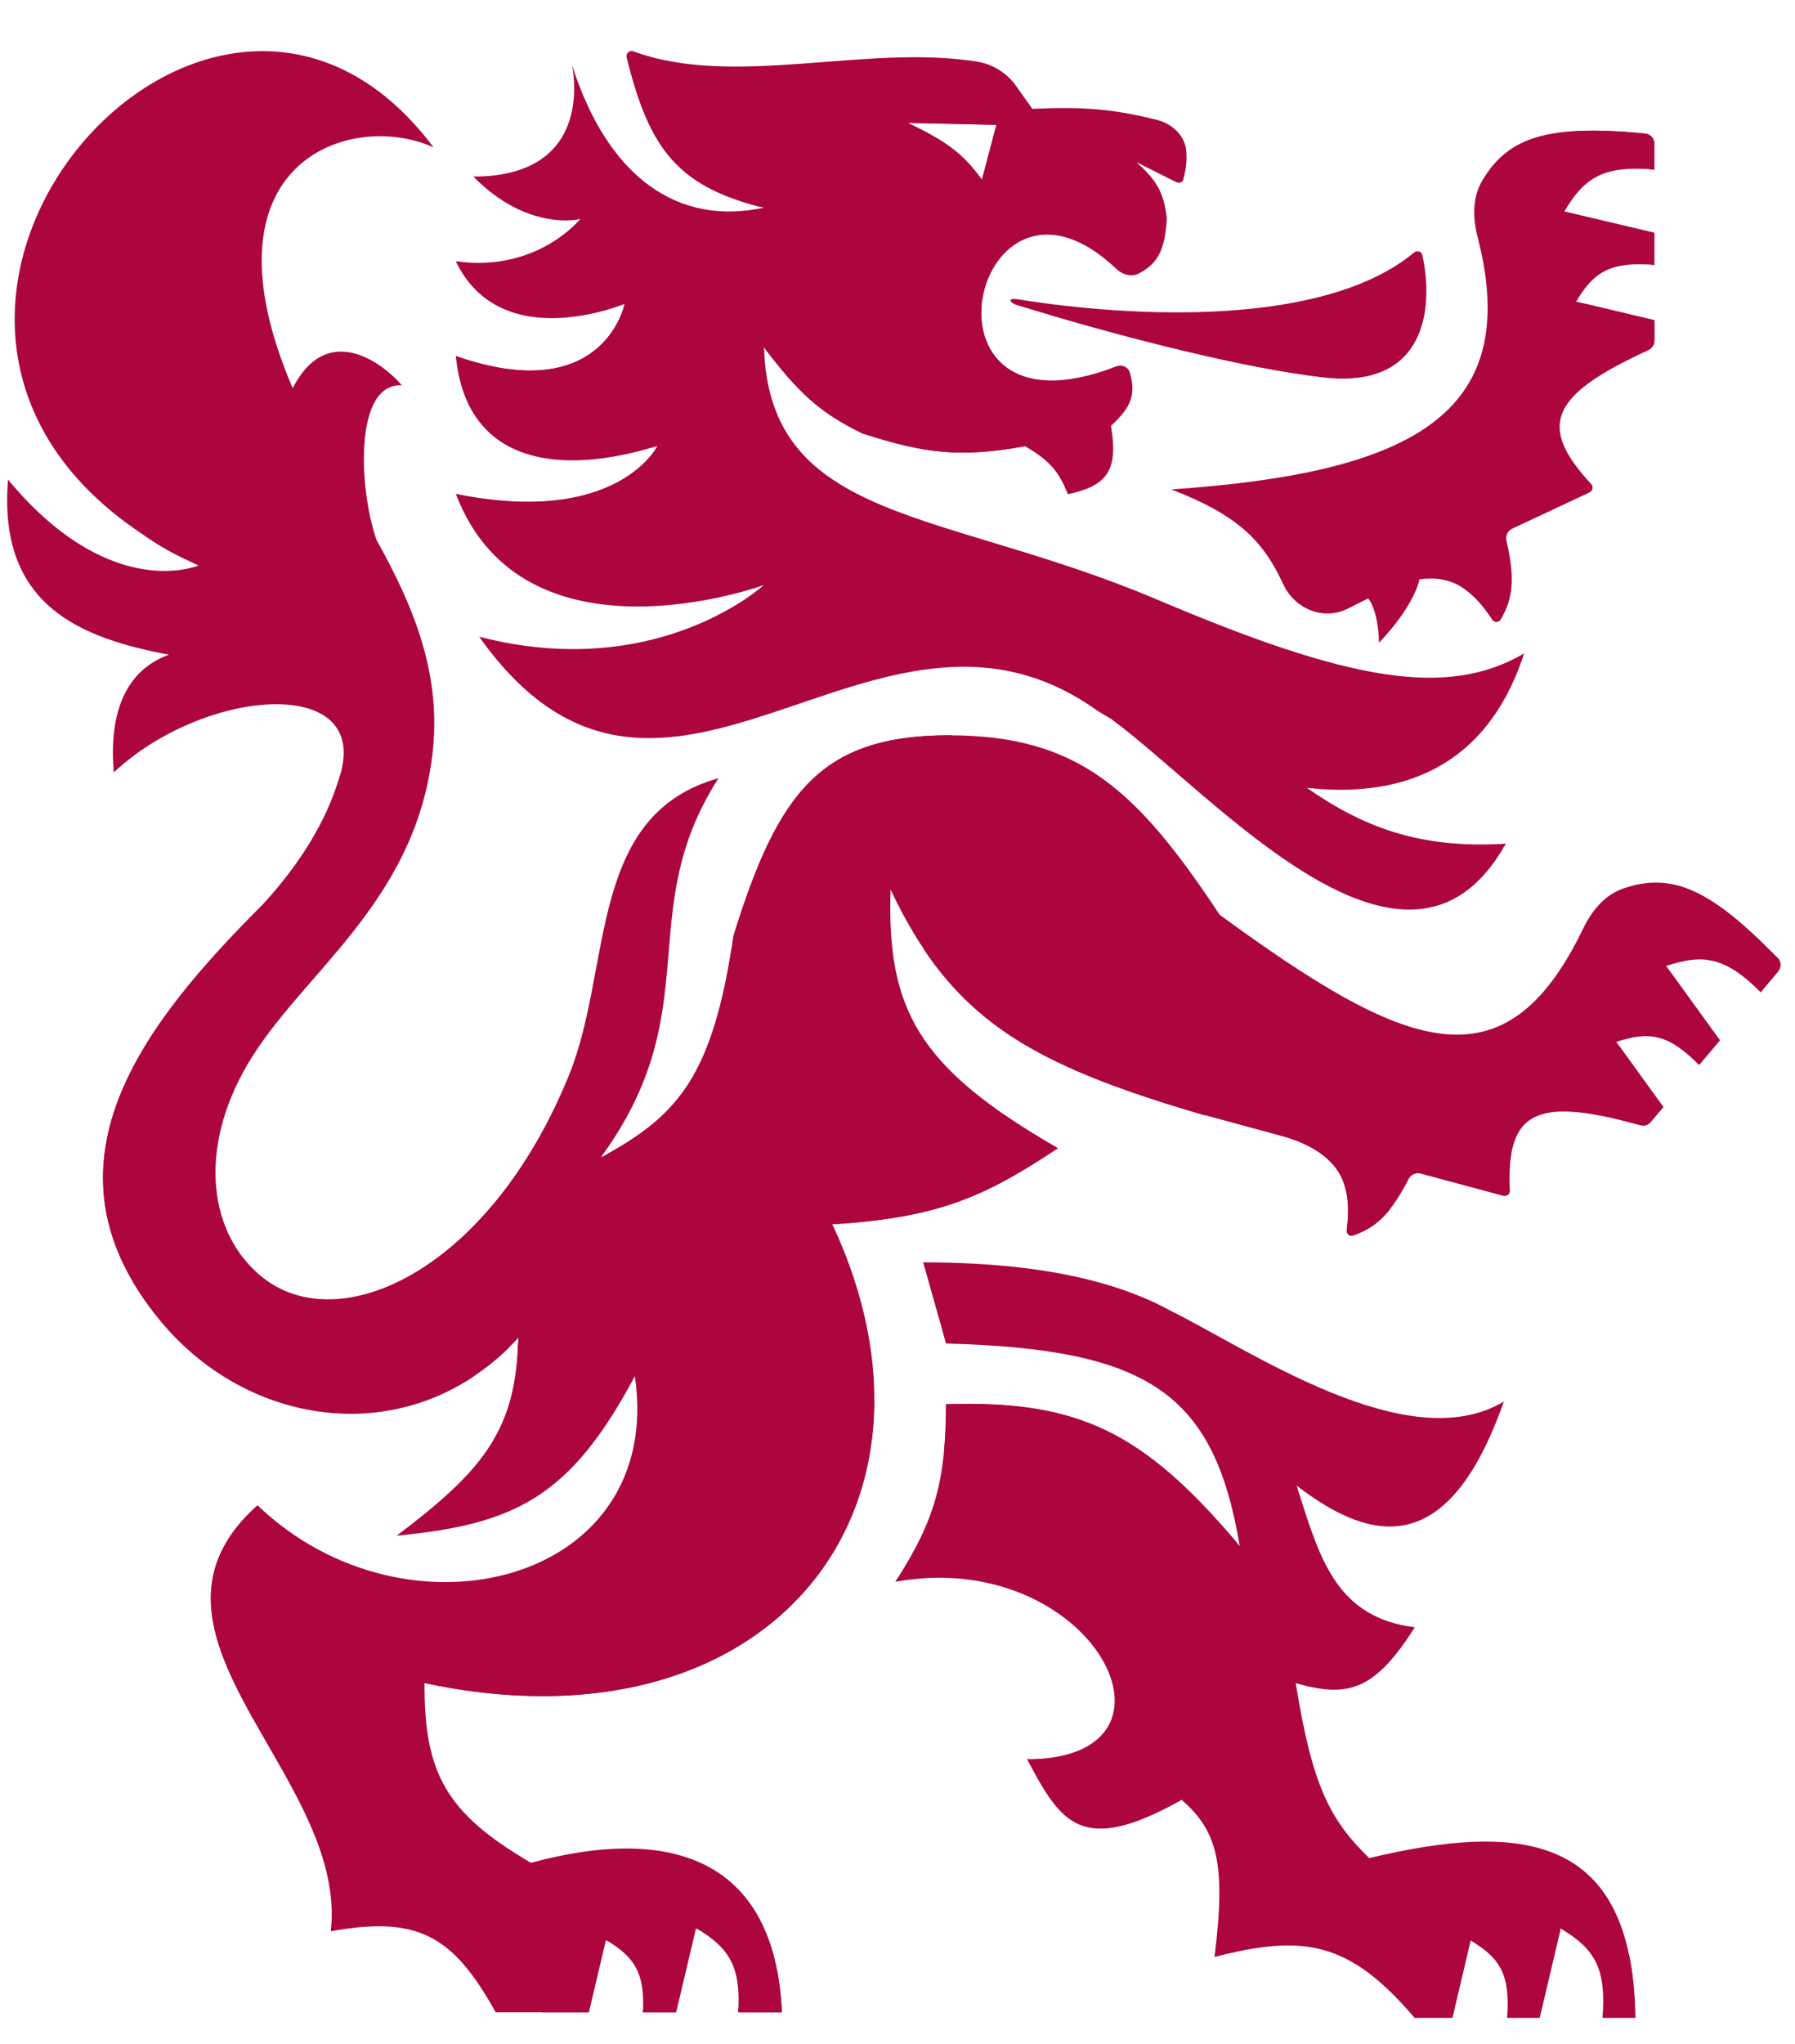 <svg width="29" height="33" viewBox="0 0 29 33" fill="none" xmlns="http://www.w3.org/2000/svg">
<path fill-rule="evenodd" clip-rule="evenodd" d="M28.721 15.469C27.647 14.363 27.012 14.069 26.216 14.349C25.922 14.454 25.714 14.709 25.578 14.992C24.305 17.628 22.704 16.959 19.705 14.77C18.363 12.743 17.417 11.872 15.331 11.872C13.245 11.872 12.565 12.809 11.852 15.103C11.514 17.406 10.943 18.016 9.719 18.684C9.719 18.676 9.722 18.671 9.725 18.662C11.445 16.288 10.216 14.734 11.608 12.565C9.483 13.159 9.9 15.614 9.195 17.353C7.916 20.504 5.495 21.622 4.244 20.626C3.375 19.935 3.189 18.568 3.997 17.189C4.851 15.727 6.687 14.612 6.984 12.196C7.145 10.89 6.679 9.786 6.083 8.718C5.797 7.899 5.714 6.18 6.493 6.221C6.119 5.794 5.259 5.225 4.729 6.268C3.153 2.596 5.68 1.777 7.004 2.379C3.428 -2.395 -3.102 5.031 2.291 8.618C2.526 8.787 2.784 8.937 3.065 9.062C3.112 9.084 3.156 9.109 3.206 9.131C3.073 9.184 1.708 9.647 0.13 7.744C-0.039 9.794 1.323 10.304 2.729 10.571C2.163 10.773 1.739 11.32 1.839 12.471C3.278 11.123 5.902 10.898 5.514 12.443L5.536 12.371C5.517 12.446 5.492 12.526 5.464 12.61C5.278 13.211 4.893 13.902 4.241 14.607C2.316 16.532 0.501 18.817 2.604 21.336C4.083 23.109 6.707 23.414 8.374 21.6C8.352 23.117 7.769 23.766 6.41 24.795C8.302 24.612 9.209 24.188 10.257 22.218C10.748 25.575 6.565 26.612 4.16 24.304C2.804 25.517 3.544 26.804 4.332 28.168C4.887 29.131 5.467 30.135 5.348 31.181C6.748 30.931 7.317 31.245 8.008 32.49H9.514L9.789 31.322C10.263 31.602 10.418 31.866 10.388 32.49H10.923L11.245 31.131C11.794 31.456 11.969 31.761 11.927 32.49H12.632C12.521 29.955 10.768 29.48 8.579 30.077C7.206 29.275 6.851 28.629 6.859 27.173C12.424 28.36 15.6 24.36 13.447 19.766C15.156 19.661 15.902 19.328 17.09 18.537C14.826 17.234 14.327 16.293 14.388 14.363C15.381 16.46 16.621 17.17 19.461 18.005C19.464 18.005 19.467 18.005 19.47 18.002L20.696 18.335C21.137 18.454 21.583 18.69 21.719 19.125C21.789 19.345 21.794 19.572 21.758 19.858C21.75 19.916 21.805 19.966 21.861 19.947C22.252 19.811 22.479 19.575 22.759 19.034C22.796 18.965 22.876 18.928 22.951 18.948L24.288 19.308C24.343 19.322 24.396 19.281 24.393 19.223C24.332 17.933 24.823 17.702 26.496 18.168C26.557 18.185 26.626 18.168 26.668 18.116L26.873 17.874L26.113 16.823C26.66 16.64 26.965 16.707 27.45 17.195L27.786 16.798L26.918 15.597C27.542 15.389 27.891 15.464 28.446 16.019L28.726 15.686C28.779 15.622 28.779 15.528 28.721 15.467V15.469Z" fill="#AC063C"/>
<path d="M21.098 12.718C22.54 12.884 23.997 12.476 24.623 10.551C23.378 11.275 21.805 11.001 18.693 9.68C15.239 8.216 12.429 8.454 12.343 5.605C12.898 6.335 13.242 6.662 13.938 6.998C14.94 7.32 15.511 7.395 16.557 7.203C16.981 7.447 17.109 7.628 17.253 7.98C17.894 7.841 18.069 7.594 17.949 6.876C18.271 6.579 18.36 6.374 18.252 6.01C18.224 5.922 18.121 5.883 18.035 5.916C14.585 7.256 15.725 2.146 18.041 4.346C18.135 4.435 18.277 4.476 18.393 4.418C18.715 4.255 18.823 4.024 18.851 3.519C18.798 3.076 18.665 2.895 18.36 2.618L19.006 2.942C19.053 2.965 19.109 2.942 19.12 2.89C19.159 2.734 19.178 2.604 19.167 2.454C19.153 2.196 18.942 1.999 18.693 1.936C17.985 1.758 17.483 1.719 16.679 1.758L16.421 1.395C16.271 1.181 16.044 1.037 15.786 0.995C13.988 0.707 11.861 1.428 10.232 0.829C10.171 0.807 10.11 0.862 10.124 0.923C10.49 2.407 10.945 3.006 12.34 3.353C10.942 3.655 9.813 2.851 9.239 1.042C9.239 1.042 9.666 2.851 7.647 2.851C8.535 3.752 9.375 3.536 9.375 3.536C9.375 3.536 8.682 4.404 7.364 4.218C8.094 5.747 10.091 4.906 10.091 4.906C10.091 4.906 9.758 6.585 7.364 5.747C7.539 7.528 9.089 7.678 10.623 7.198C10.623 7.198 9.983 8.504 7.364 7.974C8.465 10.859 12.34 9.447 12.34 9.447C12.34 9.447 10.621 11.026 7.741 10.28C10.745 14.512 14.124 8.898 17.725 11.472C17.791 11.514 17.869 11.561 17.952 11.608C19.63 12.843 22.737 16.468 24.327 13.622C22.931 13.711 22.008 13.347 21.101 12.712L21.098 12.718ZM16.096 2.016L15.863 2.898C15.553 2.468 15.278 2.277 14.673 1.985L16.099 2.016H16.096Z" fill="#AC063C"/>
<path fill-rule="evenodd" clip-rule="evenodd" d="M26.726 2.74V2.318C26.726 2.235 26.662 2.166 26.579 2.157C25.045 2.008 24.368 2.193 23.944 2.923C23.786 3.192 23.794 3.525 23.872 3.827C24.618 6.709 22.768 7.639 18.923 7.902C20.011 8.321 20.41 8.737 20.732 9.433C20.918 9.833 21.381 10.024 21.775 9.827L22.105 9.661C22.279 9.891 22.279 10.377 22.279 10.377C22.279 10.377 22.818 9.838 22.934 9.353C23.181 9.32 23.425 9.35 23.633 9.492C23.814 9.614 23.958 9.777 24.108 10.005C24.141 10.055 24.213 10.055 24.244 10.005C24.454 9.65 24.474 9.32 24.338 8.726C24.321 8.651 24.357 8.571 24.429 8.537L25.683 7.949C25.733 7.924 25.747 7.858 25.708 7.816C24.829 6.87 25.053 6.377 26.632 5.653C26.69 5.625 26.729 5.567 26.729 5.503V5.17L25.464 4.87C25.758 4.371 26.035 4.224 26.729 4.277V3.758L25.273 3.414C25.611 2.843 25.927 2.673 26.729 2.737L26.726 2.74Z" fill="#AC063C"/>
<path d="M26.418 32.577C26.382 29.603 24.582 29.414 22.121 30C21.481 29.381 21.198 28.821 20.934 27.176C21.769 27.414 22.205 27.306 22.857 26.274C21.625 26.119 21.339 25.215 21.003 24.16C20.984 24.102 20.967 24.044 20.948 23.986C22.207 24.956 23.417 25.126 24.296 22.629C22.745 23.561 20.191 21.794 18.904 21.159C18.041 20.688 16.79 20.382 14.915 20.382L15.284 21.692C18.573 21.78 19.614 22.499 20.03 24.965C18.468 23.109 17.422 22.607 15.284 22.674C15.278 23.913 15.109 24.543 14.465 25.539C17.658 24.965 19.417 28.404 16.593 28.404C17.139 29.42 17.453 29.977 19.09 29.059C19.664 29.561 19.811 30.077 19.622 31.597C21.078 31.22 21.805 31.353 22.854 32.579H23.461L23.755 31.328C24.249 31.622 24.399 31.894 24.349 32.579H24.87L25.212 31.137C25.78 31.475 25.949 31.789 25.891 32.579H26.415L26.418 32.577Z" fill="#AC063C"/>
<path d="M21.395 6.091C23.065 6.279 23.159 4.928 22.979 4.118C22.965 4.057 22.893 4.038 22.846 4.077C21.403 5.275 18.352 5.136 16.452 4.834C16.263 4.803 16.316 4.889 16.421 4.923C17.783 5.339 19.936 5.927 21.395 6.093V6.091Z" fill="#AC063C"/>
<path d="M3.45 2.304C-0.716 3.736 4.385 8.565 4.385 8.565C2.196 5.65 2.119 3.68 3.45 2.304Z" fill="#AC063C"/>
<path d="M2.554 11.475C2.554 11.475 3.766 9.886 5.134 10.72C3.963 10.507 2.926 11.134 2.554 11.475Z" fill="#AC063C"/>
<path d="M0.876 9.051C1.433 9.436 2.851 10.155 4.035 9.692C3.433 10.074 1.952 10.429 0.876 9.051Z" fill="#AC063C"/>
<path d="M5.703 6.16C5.134 6.074 4.538 6.898 4.932 8.141C4.968 7.331 5.018 6.685 5.703 6.16Z" fill="#AC063C"/>
<path d="M7.367 5.786C8.196 6.604 10.948 6.507 10.097 4.904L10.091 4.912C10.091 4.912 9.758 6.576 7.395 5.761L7.367 5.769C7.367 5.769 7.367 5.78 7.367 5.786Z" fill="#AC063C"/>
<path d="M10.632 7.195C10.632 7.195 10.346 7.289 10.623 7.203C10.623 7.203 9.983 8.51 7.364 7.98C7.364 7.98 7.364 7.98 7.364 7.982C8.482 8.415 10.892 9.253 10.629 7.192L10.632 7.195Z" fill="#AC063C"/>
<path d="M7.37 4.233C7.983 4.416 9.628 4.674 9.381 3.547H9.37C9.295 3.639 8.61 4.399 7.37 4.224C7.37 4.224 7.37 4.23 7.372 4.233H7.37Z" fill="#AC063C"/>
<path d="M24.31 13.655C24.31 13.655 24.318 13.641 24.321 13.636V13.63C22.945 13.719 22.027 13.361 21.131 12.743L21.081 12.734C21.467 14.146 23.214 14.194 24.31 13.658V13.655Z" fill="#AC063C"/>
<path d="M15.852 4.906C15.583 6.412 17.297 7.092 18.23 5.983C18.191 5.919 18.105 5.891 18.03 5.922C16.374 6.565 15.775 5.722 15.858 4.915L15.852 4.906Z" fill="#AC063C"/>
<path d="M23.04 4.829C22.402 6.21 18.571 5.467 16.92 5.073C18.268 5.469 20.102 5.947 21.392 6.094C22.626 6.235 22.998 5.533 23.037 4.829H23.04Z" fill="#AC063C"/>
<path d="M12.252 3.334L12.346 3.342C11.547 3.034 10.626 1.6 10.213 0.831C10.16 0.826 10.113 0.873 10.127 0.929C10.485 2.379 10.931 2.984 12.252 3.334Z" fill="#AC063C"/>
<path d="M14.668 1.983H14.679L16.093 2.016C16.03 1.883 15.791 1.628 15.353 1.644C14.912 1.661 14.715 1.877 14.671 1.983H14.668Z" fill="#AC063C"/>
<path d="M13.938 7.001C14.937 7.322 15.508 7.394 16.554 7.206C15.356 6.462 13.725 6.962 12.346 5.611C12.346 5.614 12.351 5.616 12.351 5.622C12.901 6.343 13.245 6.668 13.938 7.001Z" fill="#AC063C"/>
<path d="M26.726 3.761L25.309 3.425L26.698 4.277C26.698 4.277 26.718 4.277 26.726 4.277V3.758V3.761Z" fill="#AC063C"/>
<path d="M26.69 5.606C26.712 5.578 26.729 5.542 26.729 5.503V5.17L25.605 4.904H25.511L26.693 5.606H26.69Z" fill="#AC063C"/>
<path d="M26.582 2.157C26.08 2.107 25.669 2.096 25.328 2.127L26.679 2.737C26.695 2.737 26.712 2.737 26.729 2.74V2.318C26.729 2.235 26.665 2.166 26.582 2.157Z" fill="#AC063C"/>
<path d="M15.386 11.872C15.367 11.872 15.35 11.872 15.331 11.872C13.278 11.872 12.565 12.809 11.852 15.103C11.52 17.375 10.956 17.999 9.766 18.659C12.565 18.498 11.894 13.02 15.389 11.872H15.386Z" fill="#AC063C"/>
<path d="M15.286 22.674C15.286 22.937 15.275 23.17 15.256 23.387C16.965 22.76 18.806 23.894 20.038 24.998L19.969 24.89C18.443 23.098 17.395 22.607 15.284 22.671L15.286 22.674Z" fill="#AC063C"/>
<path d="M16.61 28.401C16.61 28.401 16.601 28.401 16.596 28.401C17.142 29.414 17.456 29.971 19.084 29.062C18.712 28.681 17.12 29.625 16.607 28.401H16.61Z" fill="#AC063C"/>
<path d="M4.734 24.776C4.535 24.64 4.34 24.485 4.157 24.31C2.801 25.522 3.542 26.809 4.329 28.174C4.884 29.137 5.461 30.135 5.345 31.178C5.567 31.048 5.886 30.571 5.539 29.6C5.092 28.346 3.952 27.52 4.06 26.407C4.124 25.75 4.454 25.153 4.734 24.776Z" fill="#AC063C"/>
<path d="M22.831 32.546C22.831 32.546 22.851 32.565 22.859 32.576H23.467L23.761 31.325C23.761 31.325 23.766 31.328 23.769 31.331C23.769 31.325 23.769 31.317 23.769 31.309L22.831 32.543V32.546Z" fill="#AC063C"/>
<path d="M24.354 32.576H24.876L25.206 31.178V31.12L24.36 32.518C24.36 32.538 24.36 32.557 24.357 32.576H24.354Z" fill="#AC063C"/>
<path d="M9.805 31.311L9.789 31.331C9.789 31.331 9.802 31.339 9.808 31.342V31.311H9.805Z" fill="#AC063C"/>
<path d="M9.783 31.336L8.748 32.493H9.508L9.783 31.336Z" fill="#AC063C"/>
<path d="M11.259 31.148V31.123L11.248 31.142C11.248 31.142 11.256 31.148 11.259 31.151V31.148Z" fill="#AC063C"/>
<path d="M10.385 32.474C10.385 32.474 10.385 32.488 10.385 32.493H10.92L11.234 31.162L10.385 32.474Z" fill="#AC063C"/>
<path d="M26.956 15.647L27.439 17.181C27.439 17.181 27.447 17.189 27.45 17.192L27.786 16.795L26.954 15.647H26.956Z" fill="#AC063C"/>
<path d="M26.146 16.87L26.543 18.174C26.59 18.174 26.637 18.154 26.668 18.116L26.873 17.874L26.146 16.87Z" fill="#AC063C"/>
<path d="M21.802 17.872C20.623 17.408 16.485 16.956 14.923 15.325C15.85 16.709 17.103 17.317 19.461 18.008C19.464 18.008 19.467 18.008 19.47 18.005L20.696 18.338C21.137 18.457 21.583 18.693 21.719 19.128C21.789 19.347 21.794 19.575 21.758 19.861C21.75 19.919 21.805 19.969 21.861 19.949C22.105 19.863 22.285 19.741 22.454 19.528C22.635 18.951 22.629 18.202 21.802 17.877V17.872Z" fill="#AC063C"/>
<path d="M13.47 19.767C15.162 19.658 15.908 19.325 17.09 18.54C16.77 18.357 16.488 18.18 16.235 18.008C15.852 18.92 15.089 19.292 13.47 19.767Z" fill="#AC063C"/>
<path d="M28.721 15.47C28.687 15.436 28.657 15.406 28.626 15.373L27.567 15.472L27.605 15.5C27.877 15.542 28.127 15.7 28.446 16.019L28.726 15.686C28.779 15.622 28.779 15.528 28.721 15.467V15.47Z" fill="#AC063C"/>
<path d="M26.316 31.541C26.182 31.841 26.013 32.221 25.902 32.471C25.902 32.504 25.899 32.54 25.897 32.576H26.421C26.416 32.185 26.379 31.844 26.316 31.544V31.541Z" fill="#AC063C"/>
<path d="M11.927 32.432C11.927 32.452 11.927 32.471 11.927 32.493H12.632C12.612 32.049 12.54 31.669 12.427 31.345L11.93 32.429L11.927 32.432Z" fill="#AC063C"/>
<path d="M7.655 22.219L7.891 22.049C8.005 21.961 8.118 21.861 8.227 21.755C4.693 22.956 1.96 20.998 2.01 17.52C1.478 18.715 1.48 19.994 2.604 21.342C3.885 22.876 6.027 23.311 7.658 22.221L7.655 22.219Z" fill="#AC063C"/>
<path d="M6.856 27.17L6.862 27.176C11.231 28.105 14.124 25.839 14.124 22.599C13.494 26.934 8.798 27.056 6.856 27.17Z" fill="#AC063C"/>
<path d="M8.399 21.622C8.39 21.647 8.379 21.672 8.368 21.7C8.324 23.137 7.744 23.783 6.438 24.779C7.569 24.499 9.325 22.956 8.401 21.622H8.399Z" fill="#AC063C"/>
</svg>
